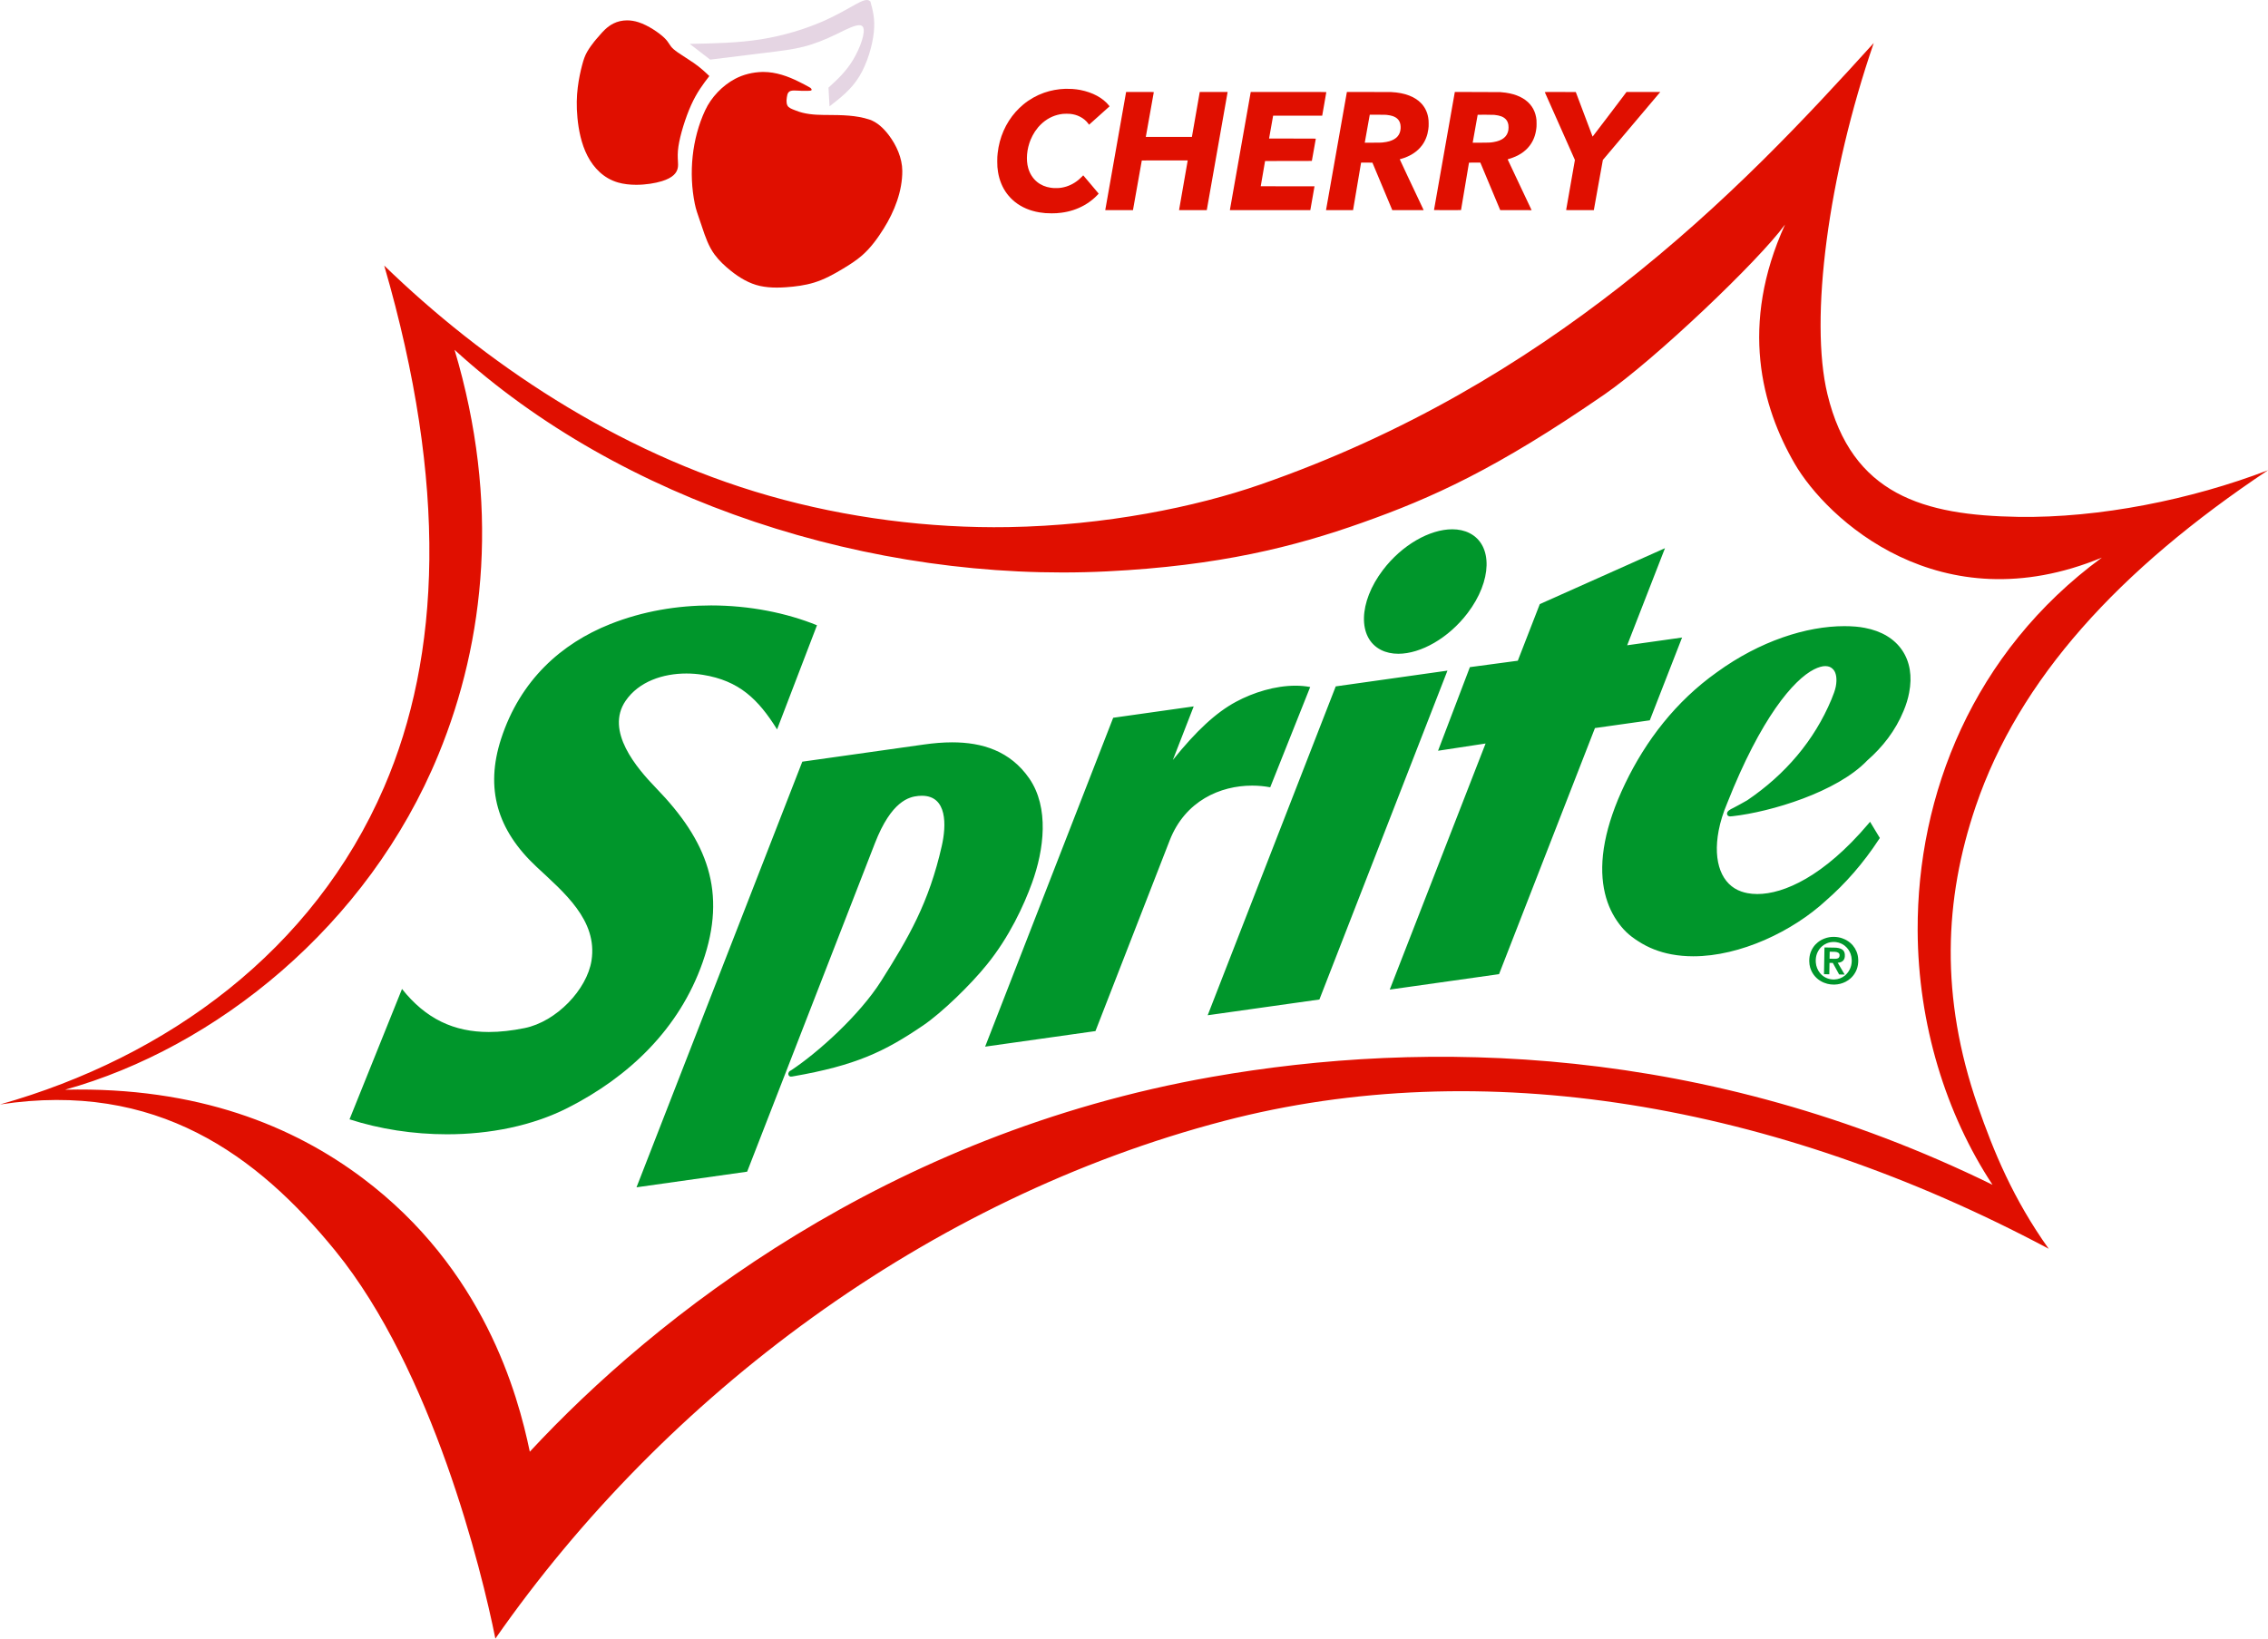 <?xml version="1.0" encoding="UTF-8" standalone="no"?>
<svg
   xmlns:dc="http://purl.org/dc/elements/1.1/"
   xmlns:cc="http://creativecommons.org/ns#"
   xmlns:rdf="http://www.w3.org/1999/02/22-rdf-syntax-ns#"
   xmlns:svg="http://www.w3.org/2000/svg"
   xmlns="http://www.w3.org/2000/svg"
   id="svg63"
   viewBox="0 0 8268.345 5974.96"
   height="5974.96"
   width="8268.345"
   version="1.1">
  <defs
     id="defs67" />
  <g
     transform="translate(3791.814,2010.869)"
     id="layer1">
    <g
       id="g4"
       style="fill:#00962b;fill-opacity:1;stroke-linejoin:miter">
      <path
         id="path2"
         d="m 1502.467,-80.917 c -81.724,0 -183.162,56.843 -252.74,148.651 -89.198,117.459 -92.439,247.894 -6.952,291.217 18.752,9.53 40.227,14.049 63.27,14.049 81.724,0 183.161,-56.847 252.74,-148.651 89.195,-117.463 92.439,-247.896 6.951,-291.221 -18.752,-9.53 -40.226,-14.045 -63.269,-14.045 z m 1429.659,353.178 c -138.294,2e-5 -307.991,54.214 -464.703,168.009 -149.662,106.342 -259.015,249.057 -334.31,405.669 -38.459,79.928 -61.628,150.129 -73.674,211.753 -25.948,133.447 1.391,226.582 42.397,287.279 22.009,32.668 44.251,54.446 78.539,75.99 36.604,24.096 77.843,39.847 121.166,47.958 25.915,4.878 52.657,7.176 79.874,7.176 171.816,0 362.536,-91.544 483.334,-202.942 q 0.232,-0.232 0.463,-0.464 c 69.504,-60.465 135.531,-135.068 193.451,-223.797 l 2.78,-4.174 -35.677,-59.076 -7.182,8.569 c -161.222,189.868 -306.544,254.882 -403.895,254.882 -12.885,0 -24.93,-1.141 -36.062,-3.277 -7.644,-1.391 -14.827,-3.475 -21.776,-5.793 -70.894,-24.094 -105.181,-106.11 -82.942,-222.642 6.024,-31.276 16.218,-64.637 31.045,-99.622 122.79,-310.909 241.872,-450.149 316.704,-487.913 16.125,-8.06 29.934,-11.921 41.19,-11.921 2.975,0 5.772,0.267 8.388,0.804 8.805,1.619 15.754,5.789 22.011,13.435 8.803,11.117 12.974,32.201 7.646,60.235 -2.78,14.134 -8.804,29.885 -15.987,47.264 -62.552,149.665 -168.2,273.611 -306.973,367.673 -11.121,6.948 -48.652,26.643 -49.348,27.103 0,0 -4.633,2.088 -9.73,4.866 -5.327,3.941 -11.119,5.096 -14.362,14.366 -0.464,2.084 0,5.559 1.62,7.877 1.853,2.78 4.865,3.937 6.719,4.17 1.285,0.184 2.441,0.252 3.524,0.252 3.013,0 5.454,-0.545 8.523,-0.715 138.542,-15.523 380.645,-87.806 490.693,-203.182 55.603,-48.653 102.634,-108.196 132.519,-180.941 9.5,-22.703 16.218,-44.714 20.157,-66.028 11.814,-60.005 2.778,-113.52 -25.485,-154.993 -28.033,-41.469 -74.6,-69.965 -135.995,-81.551 -10.656,-2.084 -22.008,-3.707 -33.593,-4.632 -13.33,-1.109 -27.028,-1.668 -41.05,-1.668 z m -653.983,-284.224 -456.405,203.875 -80.16,206.425 -174.685,23.402 -116.071,304.886 173.296,-26.41 -349.372,897.289 398.487,-56.3 349.6,-897.287 199.939,-28.264 117.691,-301.877 -200.169,28.264 z M 1485.111,434.478 1077.822,491.935 610.99,1691.1 1018.28,1633.643 Z m -554.255,54.911 c -73.127,5e-5 -152.732,24.212 -216.538,58.612 -72.978,39.155 -145.494,106.574 -230.288,212.22 L 560.021,564.915 266.486,606.382 -200.345,1805.549 v 0.01 l 402.192,-56.77 270.601,-695.265 c 56.352,-144.655 184.894,-199.802 300.527,-199.802 22.708,0 44.919,2.126 65.989,6.118 L 984.686,494.253 C 967.396,490.933 949.332,489.389 930.856,489.389 Z M -1199.467,196.739 c -121.74,10e-6 -248.253,20.508 -368.007,68.15 -177.003,70.432 -327.825,203.412 -397.792,419.105 -58.151,180.247 -14.596,331.298 129.276,465.676 99.622,93.133 223.57,194.609 200.633,341.955 -16.681,105.644 -127.655,222.643 -243.958,246.271 -46.113,9.336 -89.49,14.263 -130.394,14.263 -126.585,0 -229.488,-47.189 -316.512,-156.976 l -191.366,475.403 c 110.067,35.602 232.666,54.539 355.159,54.539 155.708,-3e-4 311.245,-30.598 440.654,-96.471 221.717,-112.597 406.132,-286.817 491.621,-530.774 89.891,-256.701 17.145,-442.505 -169.82,-635.26 -70.662,-72.982 -186.268,-207.816 -111.205,-317.863 48.422,-70.858 136.674,-99.772 221.779,-99.772 20.357,0 40.533,1.654 59.942,4.785 132.287,21.314 201.791,88.729 270.599,199.011 L -813.363,269.062 c -110.317,-44.776 -245.004,-72.324 -386.104,-72.324 z M -320.383,695.945 c -33.523,0 -67.671,2.948 -101.678,7.743 l -444.822,62.783 -604.447,1552.012 403.351,-56.995 465.904,-1198.003 c 59.773,-153.372 124.18,-168.897 158.467,-172.14 4.373,-0.408 8.56,-0.61 12.569,-0.61 93.248,0 89.57,108.073 72.689,182.708 -47.03,208.048 -121.167,334.775 -221.252,493.01 -79.002,124.645 -230.056,260.406 -326.898,324.583 -5.097,3.245 -8.341,3.245 -11.121,11.351 -0.462,1.853 0,3.475 0,4.634 0,3.245 4.402,7.414 7.182,7.646 0.82,0.038 1.566,0.059 2.26,0.059 3.229,0 5.305,-0.414 8.166,-0.985 227.739,-39.618 332.689,-89.658 474.012,-185.805 66.725,-45.409 170.979,-145.728 232.372,-221.948 81.551,-100.549 134.606,-215.692 164.03,-297.011 C 14.652,1087.347 33.881,933.745 -39.561,827.405 -109.015,727.123 -211.396,695.945 -320.383,695.945 Z" />
    </g>
    <g
       id="g8"
       style="fill:#e00f00;fill-opacity:1;stroke-linejoin:miter">
      <path
         id="path6"
         d="m 4476.531,-296.233 c -280.329,107.499 -615.567,174.686 -910.493,170.052 -344.504,-5.561 -606.994,-79.93 -695.727,-447.601 -66.027,-273.379 2.318,-795.814 168.893,-1280.252 -239.553,264.346 -535.637,584.06 -925.088,888.25 -351.918,274.771 -780.29,537.725 -1312.454,722.141 -235.154,81.549 -563.672,148.736 -916.981,154.761 -286.585,4.864 -589.62,-33.364 -872.499,-114.219 -561.355,-160.09 -1044.171,-491.158 -1403.272,-839.369 232.372,800.214 206.424,1422.731 -0.463,1901.843 -257.162,595.644 -789.558,984.166 -1400.261,1156.998 569.695,-86.878 937.832,183.952 1222.795,534.018 353.077,433.701 533.786,1165.573 583.133,1413.701 619.043,-888.252 1577.726,-1605.763 2657.575,-1887.946 937.6,-245.114 2004.707,-66.719 3005.32,466.369 C 3547.271,2360.65 3475.915,2187.123 3418.228,2020.778 3280.843,1624.841 3295.671,1268.752 3411.046,929.113 3568.123,466.685 3931.162,67.269 4476.531,-296.233 Z M 2056.198,-571.7 c 184.416,-127.19 564.831,-489.302 659.586,-620.429 -166.576,366.977 -85.026,664.452 34.983,871.57 117.228,202.487 529.846,587.071 1120.159,342.884 C 3400.157,367.755 3197.438,887.644 3199.294,1381.809 c 1.39,342.19 103.096,669.781 272.916,927.409 C 2422.941,1795.124 1407.267,1778.442 626.282,1915.828 -559.678,2124.339 -1402.288,2788.788 -1860.317,3282.493 c -43.786,-210.13 -167.502,-666.305 -610.47,-998.297 -250.444,-187.661 -597.961,-332.922 -1083.79,-321.57 548.382,-152.675 1104.64,-596.109 1361.803,-1223.725 169.819,-414.237 224.264,-916.979 58.152,-1474.165 603.984,552.554 1520.5,850.262 2377.94,807.862 410.302,-20.389 683.681,-89.892 929.491,-177.004 256.931,-91.047 489.765,-196 883.389,-467.294 z" />
    </g>
    <g
       id="g12"
       style="fill:#00962b;fill-opacity:1;stroke-linejoin:miter">
      <path
         id="path10"
         d="m 2859.57,1443.876 -0.854,48.744 -0.852,48.742 9.663,0.174 9.664,0.166 0.365,-20.799 0.361,-20.803 6.049,0.105 6.049,0.111 11.494,21.005 11.498,21.007 10.1,0.178 c 5.339,0.095 9.745,0.17 10.079,0.17 0.014,0 0.019,0 0.019,0 0,-0.01 -5.688,-9.686 -12.643,-21.508 -6.951,-11.818 -12.634,-21.5 -12.623,-21.508 0.013,-0.01 0.158,-0.026 0.33,-0.038 1.264,-0.079 3.184,-0.319 4.551,-0.565 2.066,-0.374 4.156,-0.917 5.776,-1.506 2.568,-0.933 4.806,-2.15 6.833,-3.715 2.296,-1.775 4.059,-3.875 5.491,-6.538 1.49,-2.774 2.367,-5.696 2.789,-9.298 0.305,-2.568 0.35,-5.65 0.125,-8.367 -0.614,-7.503 -3.273,-13.197 -7.944,-17.017 -2.098,-1.722 -4.928,-3.301 -8.086,-4.525 -4.033,-1.559 -8.832,-2.623 -14.269,-3.158 -1.302,-0.129 -2.269,-0.2 -4.326,-0.319 -0.445,-0.026 -5.934,-0.131 -20.128,-0.386 z m 19.061,15.503 9.011,0.17 c 6.509,0.119 9.127,0.173 9.429,0.196 v 0.01 c 1.946,0.137 2.904,0.238 4.312,0.434 1.306,0.186 2.323,0.386 3.371,0.664 2.099,0.565 4.229,1.496 5.605,2.453 1.149,0.797 2.222,1.89 2.927,2.976 0.681,1.05 1.131,2.368 1.305,3.826 0.149,1.246 0.13,2.788 -0.054,4.341 -0.274,2.32 -0.894,4.107 -1.976,5.694 -0.951,1.399 -2.225,2.496 -3.739,3.217 -1.494,0.717 -3.301,1.226 -5.273,1.488 -0.714,0.095 -1.824,0.2 -2.799,0.263 -0.865,0.056 -1.448,0.083 -2.973,0.125 -0.036,0 -0.096,0 -0.183,0 -0.814,0 -3.955,-0.044 -9.874,-0.145 l -9.541,-0.155 0.224,-12.781 z" />
    </g>
    <g
       id="g16"
       style="fill:#00962b;fill-opacity:1;stroke-linejoin:miter">
      <path
         id="path14"
         d="m 2893.146,1405.25 c -0.089,0 -0.178,0 -0.265,0 v 0 c -11.032,0.026 -21.632,1.888 -31.896,5.593 -9.543,3.445 -17.983,8.141 -25.572,14.227 -3.135,2.51 -6.217,5.359 -8.786,8.109 -5.96,6.395 -10.914,13.777 -14.795,22.047 -4.209,8.975 -6.668,18.675 -7.472,29.469 -0.146,1.977 -0.208,3.416 -0.249,5.795 -0.035,2.005 -0.035,2.679 0,4.224 0.178,7.782 1.236,15.149 3.159,22.015 0.17,0.604 0.158,0.557 0.489,1.66 0.894,2.96 2.02,5.985 3.319,8.902 3.688,8.284 8.402,15.685 14.142,22.184 1.437,1.629 3.502,3.768 5.101,5.284 7.744,7.341 16.686,13.139 26.778,17.344 3.99,1.664 8.435,3.136 12.788,4.244 7.633,1.93 15.593,2.91 23.715,2.91 0.966,0 1.936,-0.016 2.908,-0.043 14.013,-0.4 27.542,-3.822 39.769,-10.061 6.479,-3.307 12.557,-7.447 17.96,-12.236 1.695,-1.498 3.703,-3.435 5.253,-5.07 5.918,-6.233 10.956,-13.549 14.908,-21.657 4.601,-9.431 7.253,-19.699 8.054,-31.204 0.132,-1.894 0.182,-3.114 0.22,-5.385 0.036,-2.064 0.033,-2.718 -0.01,-4.448 -0.28,-11.354 -2.483,-21.829 -6.579,-31.289 -3.491,-8.07 -7.814,-15.109 -13.151,-21.427 -1.096,-1.294 -2.026,-2.322 -3.319,-3.675 -7.233,-7.535 -15.724,-13.649 -25.342,-18.243 -3.003,-1.434 -6.373,-2.825 -9.607,-3.966 -9.988,-3.523 -20.578,-5.308 -31.519,-5.308 z m -0.34,18.631 c 0.645,0 4.028,0.081 4.448,0.107 h 0.012 c 1.927,0.123 3.099,0.232 4.578,0.418 6.373,0.793 12.436,2.487 18.231,5.096 4.761,2.138 9.176,4.777 13.107,7.836 2.83,2.201 5.165,4.353 7.75,7.142 4.343,4.691 7.891,9.855 10.83,15.784 1.195,2.403 2.383,5.181 3.22,7.513 2.385,6.649 3.687,13.69 3.932,21.284 0.051,1.516 0.051,2.059 0.015,4.117 -0.034,2.049 -0.06,2.603 -0.157,4.093 -0.582,8.597 -2.498,16.476 -5.805,23.854 -3.867,8.626 -8.943,15.899 -15.411,22.077 -1.381,1.319 -2.516,2.318 -3.916,3.445 -5.126,4.137 -10.903,7.428 -17.271,9.847 -6.494,2.467 -13.373,3.84 -20.493,4.093 -0.8,0.028 -1.333,0.04 -1.984,0.04 -0.471,0 -1.004,-0.01 -1.746,-0.02 -1.768,-0.03 -2.396,-0.059 -3.748,-0.153 -8.055,-0.567 -15.604,-2.498 -22.689,-5.795 -8.857,-4.121 -16.314,-9.906 -22.382,-17.351 -4.339,-5.327 -7.869,-11.358 -10.59,-18.098 -2.623,-6.492 -4.214,-13.472 -4.76,-20.898 -0.186,-2.572 -0.241,-4.628 -0.191,-7.439 0.036,-2.104 0.095,-3.348 0.24,-5.189 0.653,-8.23 2.577,-15.966 5.698,-22.883 4.051,-8.991 9.496,-16.52 16.436,-22.721 5.163,-4.612 11.157,-8.381 17.77,-11.17 7.579,-3.192 15.548,-4.862 23.966,-5.018 0.364,-0.01 0.741,-0.012 0.842,-0.014 0.017,0 0.039,0 0.068,0 z" />
    </g>
    <g
       id="g60">
      <g
         id="g20"
         style="fill:#e5d5e3;fill-opacity:1;stroke-linejoin:miter">
        <path
           id="path18"
           d="m -631.612,-2010.869 c -5.574,0 -13.488,2.067 -25.836,8.006 -8.939,4.3 -20.215,10.637 -33.68,18.204 -25.927,14.571 -60.001,33.721 -101.245,51.741 -62.669,27.382 -141.902,52.164 -225.369,65.406 -83.468,13.241 -171.178,14.942 -258.9,16.642 l -0.12,0.363 73.854,56.982 0.066,0.051 0.083,-0.011 0.091,-0.011 10e-5,10e-4 c 71.461,-8.87 143.118,-17.763 200.099,-24.711 l 4.736,-0.577 c 54.704,-6.667 96.056,-11.705 135.271,-21.651 40.34,-10.231 78.414,-25.651 119.544,-45.56 4.287,-2.075 8.611,-4.201 12.924,-6.321 27.249,-13.395 54.144,-26.61 70.661,-26.61 5.954,0 10.513,1.718 13.265,5.723 11.706,17.029 -8.783,75.605 -35.076,119.582 -26.248,43.903 -58.159,73.038 -90.093,102.192 l -0.071,0.065 0.005,0.096 3.734,67.733 0.021,0.385 0.305,-0.236 c 39.636,-30.617 79.306,-61.258 108.494,-109.185 29.184,-47.921 47.883,-113.113 52.818,-161.495 4.933,-48.368 -3.889,-79.941 -12.712,-111.479 v 0 l -0.016,-0.058 v 7e-4 l -0.018,-0.064 -0.052,-0.041 c -3.245,-2.565 -6.532,-5.166 -12.783,-5.166 z" />
      </g>
      <g
         id="g24"
         style="fill:#f9002e;fill-opacity:1;stroke-linejoin:miter">
        <path
           id="path22"
           d="m -1194.101,-1532.973 v 2e-4 l -0.218,-2e-4 z" />
      </g>
      <g
         id="g28"
         style="fill:#e00f00;fill-opacity:1;stroke-linejoin:miter">
        <path
           id="path26"
           d="m -1505.584,-1936.64 c -18.663,6e-4 -35.528,4.301 -49.853,11.446 -23.606,11.774 -40.295,31.266 -50.145,42.768 l -0.907,1.059 c -3.571,4.164 -6.164,7.114 -8.359,9.613 v 3e-4 10e-4 c -1.603,1.825 -2.995,3.409 -4.392,5.038 -1.895,2.21 -3.806,4.509 -6.284,7.622 v 8e-4 c -6.804,8.548 -17.916,23.272 -25.83,37.24 v 9e-4 c -7.922,13.982 -12.633,27.194 -18.234,48.294 -5.601,21.096 -12.1,50.109 -15.994,82.142 -3.894,32.038 -5.182,67.095 -1.065,110.224 4.117,43.12 13.64,94.346 36.564,138.708 22.928,44.367 59.27,81.885 111.214,96.986 20.626,5.996 43.696,8.453 66.557,8.452 34.692,4e-4 68.93,-5.658 93.444,-13.222 v 10e-5 c 40.681,-12.552 54.683,-30.386 58.074,-48.858 1.415,-7.709 0.975,-15.504 0.445,-24.933 -0.736,-13.086 -1.654,-29.406 1.896,-53.255 6.112,-41.072 25.473,-104.472 46.413,-150.862 20.908,-46.32 43.386,-75.674 65.888,-105.037 l -8e-4,4e-4 c 0.055,-0.062 0.094,-0.138 0.113,-0.221 0.038,-0.17 -0.016,-0.348 -0.142,-0.468 -15.9,-15.122 -31.828,-30.264 -56.378,-47.37 -9.036,-6.296 -19.239,-12.858 -29.324,-19.344 -9.87,-6.348 -19.627,-12.623 -28.079,-18.512 -6.403,-4.462 -12.048,-8.696 -16.423,-12.568 -7.894,-6.987 -11.662,-12.803 -15.736,-19.093 -4.206,-6.494 -8.73,-13.478 -18.413,-22.691 -19.049,-18.124 -58.098,-44.903 -93.459,-56.34 -14.572,-4.713 -28.52,-6.821 -41.587,-6.821 v 0 z" />
      </g>
      <g
         id="g32"
         style="fill:#e00f00;fill-opacity:1;stroke-linejoin:miter">
        <path
           id="path30"
           d="m -1008.336,-1748.537 c -1.9,0 -3.802,0.028 -5.702,0.086 -33.494,1.013 -67.816,9.139 -97.464,24.834 -46.866,24.81 -87.276,67.16 -109.656,115.238 -48.208,103.568 -60.383,228.655 -37.653,340.577 4.062,20.004 10.817,39.324 17.537,58.547 2.279,6.521 4.556,13.035 6.726,19.567 l 10e-5,3e-4 1.191,3.588 1.196,3.602 c 0,0.013 0.01,0.025 0.013,0.038 l -6e-4,6e-4 c 11.447,34.46 23.566,69.811 45.068,99.15 16.803,22.929 38.033,42.569 60.162,60.281 30.935,24.76 66.895,46.288 105.736,54.785 20.03,4.382 40.636,5.993 61.222,5.993 11.268,-1.2e-4 22.518,-0.482 33.681,-1.258 34.526,-2.401 69.37,-6.946 102.54,-17.077 36.864,-11.259 71.225,-30.101 104.132,-49.953 24.691,-14.895 49.438,-30.388 71.162,-49.503 31.351,-27.586 56.322,-62.207 78.426,-97.507 39.089,-62.427 68.175,-136.787 67.664,-210.585 -0.321,-46.325 -21.171,-92.977 -49.028,-129.813 -18.258,-24.142 -42.091,-47.624 -71.074,-57.144 -48.669,-15.987 -101.295,-16.3 -152.564,-16.612 l -9.6e-4,4e-4 -0.02,-4e-4 -0.02,-10e-5 9.5e-4,4e-4 c -4.752,-0.029 -9.515,-0.058 -14.24,-0.1 -34.319,-0.301 -69.802,-3.119 -101.405,-16.058 -1.886,-0.772 -3.802,-1.506 -5.716,-2.238 h -0.003 -0.003 0.004 -0.006 -0.007 l -4.6e-4,-10e-5 c -1.93,-0.739 -3.839,-1.469 -5.737,-2.246 -5.37,-2.199 -10.457,-4.695 -14.675,-8.364 -8.039,-6.991 -8.398,-20.919 -6.802,-32.078 v 7e-4 c 0.103,-0.719 0.199,-1.423 0.299,-2.15 h 4e-4 l 0.003,-0.018 0.003,-0.018 h 3e-4 c 0.099,-0.718 0.198,-1.444 0.302,-2.165 v 10e-4 c 0.891,-6.229 2.077,-12.321 5.692,-16.857 v 9e-4 c 4.51,-5.661 12.307,-6.901 20.839,-6.901 2.918,-10e-5 5.871,0.143 8.758,0.284 l 2e-4,2e-4 h 0.11 l -1.6e-4,5e-4 c 2.033,0.099 4.037,0.195 5.945,0.235 4.233,0.088 12.684,0.641 12.843,0.652 0.025,0 0.051,0 0.077,0 0.003,0 0.006,0 0.009,-3e-4 l 0.004,4e-4 c 0.472,0.01 5.721,0.085 11.572,0.085 4.347,0 9.05,-0.043 12.379,-0.192 0.437,-0.02 0.94,-0.034 1.489,-0.049 l -3.4e-4,3e-4 0.006,-4e-4 4.3e-4,4e-4 c 0.635,-0.018 1.328,-0.037 2.042,-0.069 2.866,-0.128 8.619,-0.425 8.461,-3.95 -0.012,-0.272 -0.063,-0.546 -0.146,-0.816 -1.522,-4.976 -6.733,-7.579 -11.065,-9.8 h -0.002 l -0.041,-0.021 c -1.161,-0.595 -2.273,-1.166 -3.302,-1.76 -8.243,-4.756 -16.757,-9.016 -25.234,-13.258 l 1.3e-4,3e-4 c -2.125,-1.064 -4.243,-2.124 -6.361,-3.193 -39.798,-20.101 -84.626,-35.786 -129.362,-35.786 z" />
      </g>
      <g
         id="g58">
        <g
           id="g36"
           style="fill:#e00f00;fill-opacity:1;stroke-linejoin:miter">
          <path
             id="path34"
             d="m 92.277,-1687.051 c -26.722,0.839 -53.304,5.736 -77.787,14.326 -27.365,9.625 -53.639,24.511 -75.688,42.894 -9.262,7.722 -20.51,18.551 -27.729,26.721 -36.683,41.468 -59.375,93.372 -65.699,150.228 -1.287,11.5 -1.539,16.536 -1.567,30.219 0,16.956 0.615,25.462 2.826,39.033 4.813,29.771 16.145,57.192 32.682,79.129 8.338,11.024 18.271,21.293 28.848,29.771 24.511,19.614 55.122,32.681 89.958,38.389 15.166,2.49 26.47,3.33 43.93,3.357 14.102,0 21.685,-0.476 35.508,-2.238 29.716,-3.749 57.808,-12.899 82.991,-27.03 14.242,-8.002 27.897,-17.935 39.733,-28.932 4.953,-4.617 13.347,-13.263 13.235,-13.683 -0.056,-0.196 -12.731,-15.277 -28.177,-33.52 l -28.093,-33.157 -6.324,6.351 c -3.47,3.498 -8.142,7.891 -10.381,9.738 -18.355,15.277 -39.285,25.07 -61.838,28.876 -7.275,1.231 -11.276,1.539 -20.426,1.539 -8.87,0 -11.892,-0.196 -19.307,-1.259 -19.363,-2.742 -36.655,-10.157 -50.449,-21.657 -15.11,-12.591 -26.078,-29.855 -31.842,-50.057 -8.59,-30.247 -5.232,-69.447 8.898,-103.695 3.861,-9.401 10.493,-21.853 16.005,-30.079 2.966,-4.449 8.758,-12.06 12.088,-15.949 3.917,-4.533 11.584,-12.171 16.201,-16.06 21.461,-18.187 45.469,-28.624 73.17,-31.842 5.96,-0.671 21.265,-0.672 27.085,-10e-5 13.459,1.595 23.56,4.477 34.472,9.849 12.34,6.072 22.692,14.55 30.611,25.043 1.315,1.762 2.602,3.526 2.854,3.917 l 0.448,0.7 2.35,-2.127 c 1.287,-1.175 18.104,-16.201 37.326,-33.409 19.251,-17.208 35.004,-31.366 35.06,-31.478 0.056,-0.14 -0.951,-1.511 -2.182,-3.05 -22.385,-27.812 -59.403,-47.818 -104.788,-56.66 -8.171,-1.567 -19.279,-2.994 -28.82,-3.637 -6.044,-0.42 -19.726,-0.728 -25.183,-0.559 z" />
        </g>
        <g
           id="g40"
           style="fill:#e00f00;fill-opacity:1;stroke-linejoin:miter">
          <path
             id="path38"
             d="m 303.308,-1617.044 c -5.68,32.121 -22.72,128.598 -37.858,214.386 -15.165,85.788 -27.617,156.467 -27.729,157.027 l -0.168,1.063 h 50.505 50.506 l 0.308,-1.623 c 0.196,-0.868 7.247,-40.628 15.725,-88.334 8.478,-47.707 15.585,-87.719 15.809,-88.95 0.224,-1.203 0.42,-2.239 0.42,-2.294 0,-0.056 37.662,-0.112 83.691,-0.112 l 83.691,-10e-5 -0.168,0.755 c -0.084,0.448 -7.135,40.935 -15.697,90.041 -8.534,49.078 -15.613,89.538 -15.669,89.901 l -0.14,0.616 50.562,-0.056 50.561,-0.084 37.83,-214.331 c 20.818,-117.882 37.942,-214.806 38.026,-215.394 l 0.196,-1.036 -50.813,5e-4 -50.813,10e-5 -0.14,0.615 c -0.084,0.364 -2.966,16.956 -6.436,36.879 -12.339,70.79 -21.154,121.323 -21.573,123.729 l -0.448,2.462 -84.055,4e-4 H 385.376 l 0.14,-0.643 c 0.084,-0.336 0.7,-3.777 1.399,-7.611 0.671,-3.861 7.163,-40.18 14.41,-80.724 7.219,-40.544 13.207,-73.952 13.263,-74.232 0.112,-0.447 -2.434,-0.476 -50.421,-0.476 l -50.561,10e-5 z" />
        </g>
        <g
           id="g44"
           style="fill:#e00f00;fill-opacity:1;stroke-linejoin:miter">
          <path
             id="path42"
             d="m 767.651,-1673.874 c -0.168,0.895 -11.36,64.131 -24.819,140.546 -13.487,76.415 -30.471,172.612 -37.746,213.771 l -13.207,74.848 146.619,0.084 c 80.613,0.028 146.648,0.028 146.676,-0.029 0.056,-0.056 3.442,-19.278 7.527,-42.754 4.085,-23.448 7.499,-42.978 7.583,-43.397 l 0.168,-0.784 -98.045,-0.056 -98.045,-0.084 7.919,-45.888 c 4.337,-25.239 7.891,-45.972 7.919,-46.084 0,-0.14 38.362,-0.252 85.257,-0.28 l 85.286,-0.084 7.191,-40.292 c 3.973,-22.161 7.219,-40.516 7.219,-40.795 0,-0.448 -4.253,-0.475 -85.202,-0.475 l -85.201,3e-4 0.14,-0.644 c 0.084,-0.336 3.358,-18.803 7.275,-41.047 3.917,-22.244 7.191,-40.712 7.275,-41.048 l 0.14,-0.643 89.455,-0.056 89.455,-0.084 7.499,-42.67 c 4.113,-23.476 7.499,-42.894 7.499,-43.174 -10e-5,-0.447 -6.744,-0.476 -137.778,-0.476 l -137.75,5e-4 z" />
        </g>
        <g
           id="g48"
           style="fill:#e00f00;fill-opacity:1;stroke-linejoin:miter">
          <path
             id="path46"
             d="m 1118.363,-1674.714 c -0.14,0.671 -25.742,145.779 -64.244,363.97 -6.296,35.703 -11.528,65.195 -11.612,65.558 l -0.14,0.616 49.302,-0.056 49.33,-0.084 14.606,-86.46 c 8.03,-47.567 14.606,-86.543 14.634,-86.683 0,-0.112 9.234,-0.196 20.538,-0.196 16.145,0 20.622,0.084 20.79,0.336 0.112,0.196 16.453,39.201 36.319,86.683 l 36.096,86.32 57.165,0.084 c 31.422,0.028 57.137,-0.056 57.137,-0.168 0,-0.14 -1.958,-4.365 -4.365,-9.457 -4.533,-9.542 -9.765,-20.65 -55.57,-117.602 -15.082,-31.898 -27.309,-58.116 -27.169,-58.228 0.112,-0.084 2.378,-0.783 4.981,-1.539 33.353,-9.457 58.928,-26.05 76.444,-49.582 11.92,-16.005 19.922,-36.487 22.72,-58.06 1.147,-8.646 1.287,-11.164 1.259,-20.649 -0.028,-10.044 -0.363,-14.662 -1.679,-22.384 -3.554,-21.097 -12.787,-39.256 -27.337,-53.751 -11.221,-11.164 -24.931,-19.837 -41.831,-26.385 -18.747,-7.303 -40.712,-11.528 -66.091,-12.759 -3.442,-0.168 -36.767,-0.28 -83.439,-0.28 l -77.675,3e-4 z m 144.913,82.71 c 9.989,1.203 15.781,2.351 21.686,4.281 16.648,5.54 25.966,15.669 28.708,31.282 0.7,4.001 0.979,10.073 0.671,14.438 -1.679,23.364 -15.11,38.501 -41.02,46.168 -6.688,1.959 -14.914,3.47 -25.015,4.533 -5.065,0.532 -7.555,0.588 -35.088,0.7 l -29.632,0.14 0.196,-0.952 c 0.084,-0.504 4.141,-23.14 8.982,-50.309 4.841,-27.169 8.898,-49.749 8.982,-50.169 l 0.168,-0.783 28.708,0.112 c 24.511,0.084 29.324,0.167 32.654,0.559 z" />
        </g>
        <g
           id="g52"
           style="fill:#e00f00;fill-opacity:1;stroke-linejoin:miter">
          <path
             id="path50"
             d="m 1511.774,-1674.295 c -0.112,0.672 -17.18,97.456 -37.97,215.087 -20.762,117.63 -37.746,214.051 -37.746,214.275 0,0.308 8.171,0.363 49.247,0.363 32.318,-3e-4 49.246,-0.084 49.246,-0.28 0,-0.14 6.548,-39.06 14.55,-86.459 8.002,-47.399 14.55,-86.292 14.55,-86.46 0,-0.196 6.94,-0.28 20.678,-0.28 l 20.65,-2e-4 5.428,12.927 c 2.966,7.135 19.279,46.14 36.235,86.683 l 30.835,73.729 57.221,0.084 57.249,0.056 -1.092,-2.294 c -0.588,-1.287 -20.23,-42.866 -43.65,-92.419 -23.42,-49.554 -42.615,-90.265 -42.615,-90.489 -0.056,-0.252 1.875,-0.951 6.38,-2.267 32.262,-9.457 57.137,-25.546 74.037,-47.847 13.375,-17.655 21.209,-37.997 24.203,-62.956 0.7,-5.792 0.756,-7.191 0.784,-17.348 0.028,-11.919 -0.168,-14.801 -1.678,-23.084 -2.603,-14.466 -7.947,-27.673 -15.754,-39.033 -16.453,-23.951 -43.762,-40.236 -80.613,-48.07 -9.821,-2.099 -18.132,-3.218 -33.857,-4.589 -2.714,-0.224 -26.498,-0.336 -84.95,-0.419 l -81.172,-0.112 z m 144.353,82.29 c 20.342,2.21 32.346,6.688 40.88,15.221 5.456,5.457 8.702,12.116 10.241,20.93 0.867,4.952 0.839,13.934 -0.028,19.167 -4.002,23.952 -21.49,38.305 -53.331,43.762 -12.256,2.099 -18.244,2.406 -50.03,2.406 l -26.778,10e-5 0.14,-0.644 c 0.252,-1.09 18.048,-100.898 18.048,-101.234 0,-0.196 7.947,-0.251 28.345,-0.167 23.672,0.084 29.016,0.196 32.513,0.559 z" />
        </g>
        <g
           id="g56"
           style="fill:#e00f00;fill-opacity:1;stroke-linejoin:miter">
          <path
             id="path54"
             d="m 1839.906,-1674.995 c 0.084,0.28 24.847,55.961 55.011,123.73 30.192,67.768 54.871,123.478 54.871,123.757 0,0.448 -31.675,181.007 -32.01,182.433 -0.112,0.476 2.434,0.504 50.422,0.503 h 50.561 l 16.341,-91.3 c 8.982,-50.197 16.453,-91.524 16.621,-91.804 0.196,-0.392 199.363,-236.24 207.897,-246.201 l 1.371,-1.595 -61.53,10e-5 -61.557,10e-5 -61.726,81.591 c -34.92,46.139 -61.81,81.424 -61.894,81.2 -0.084,-0.196 -13.906,-36.879 -30.75,-81.508 l -30.583,-81.143 -56.606,-0.083 c -53.807,-0.056 -56.577,-0.028 -56.437,0.419 z" />
        </g>
      </g>
    </g>
  </g>
</svg>
